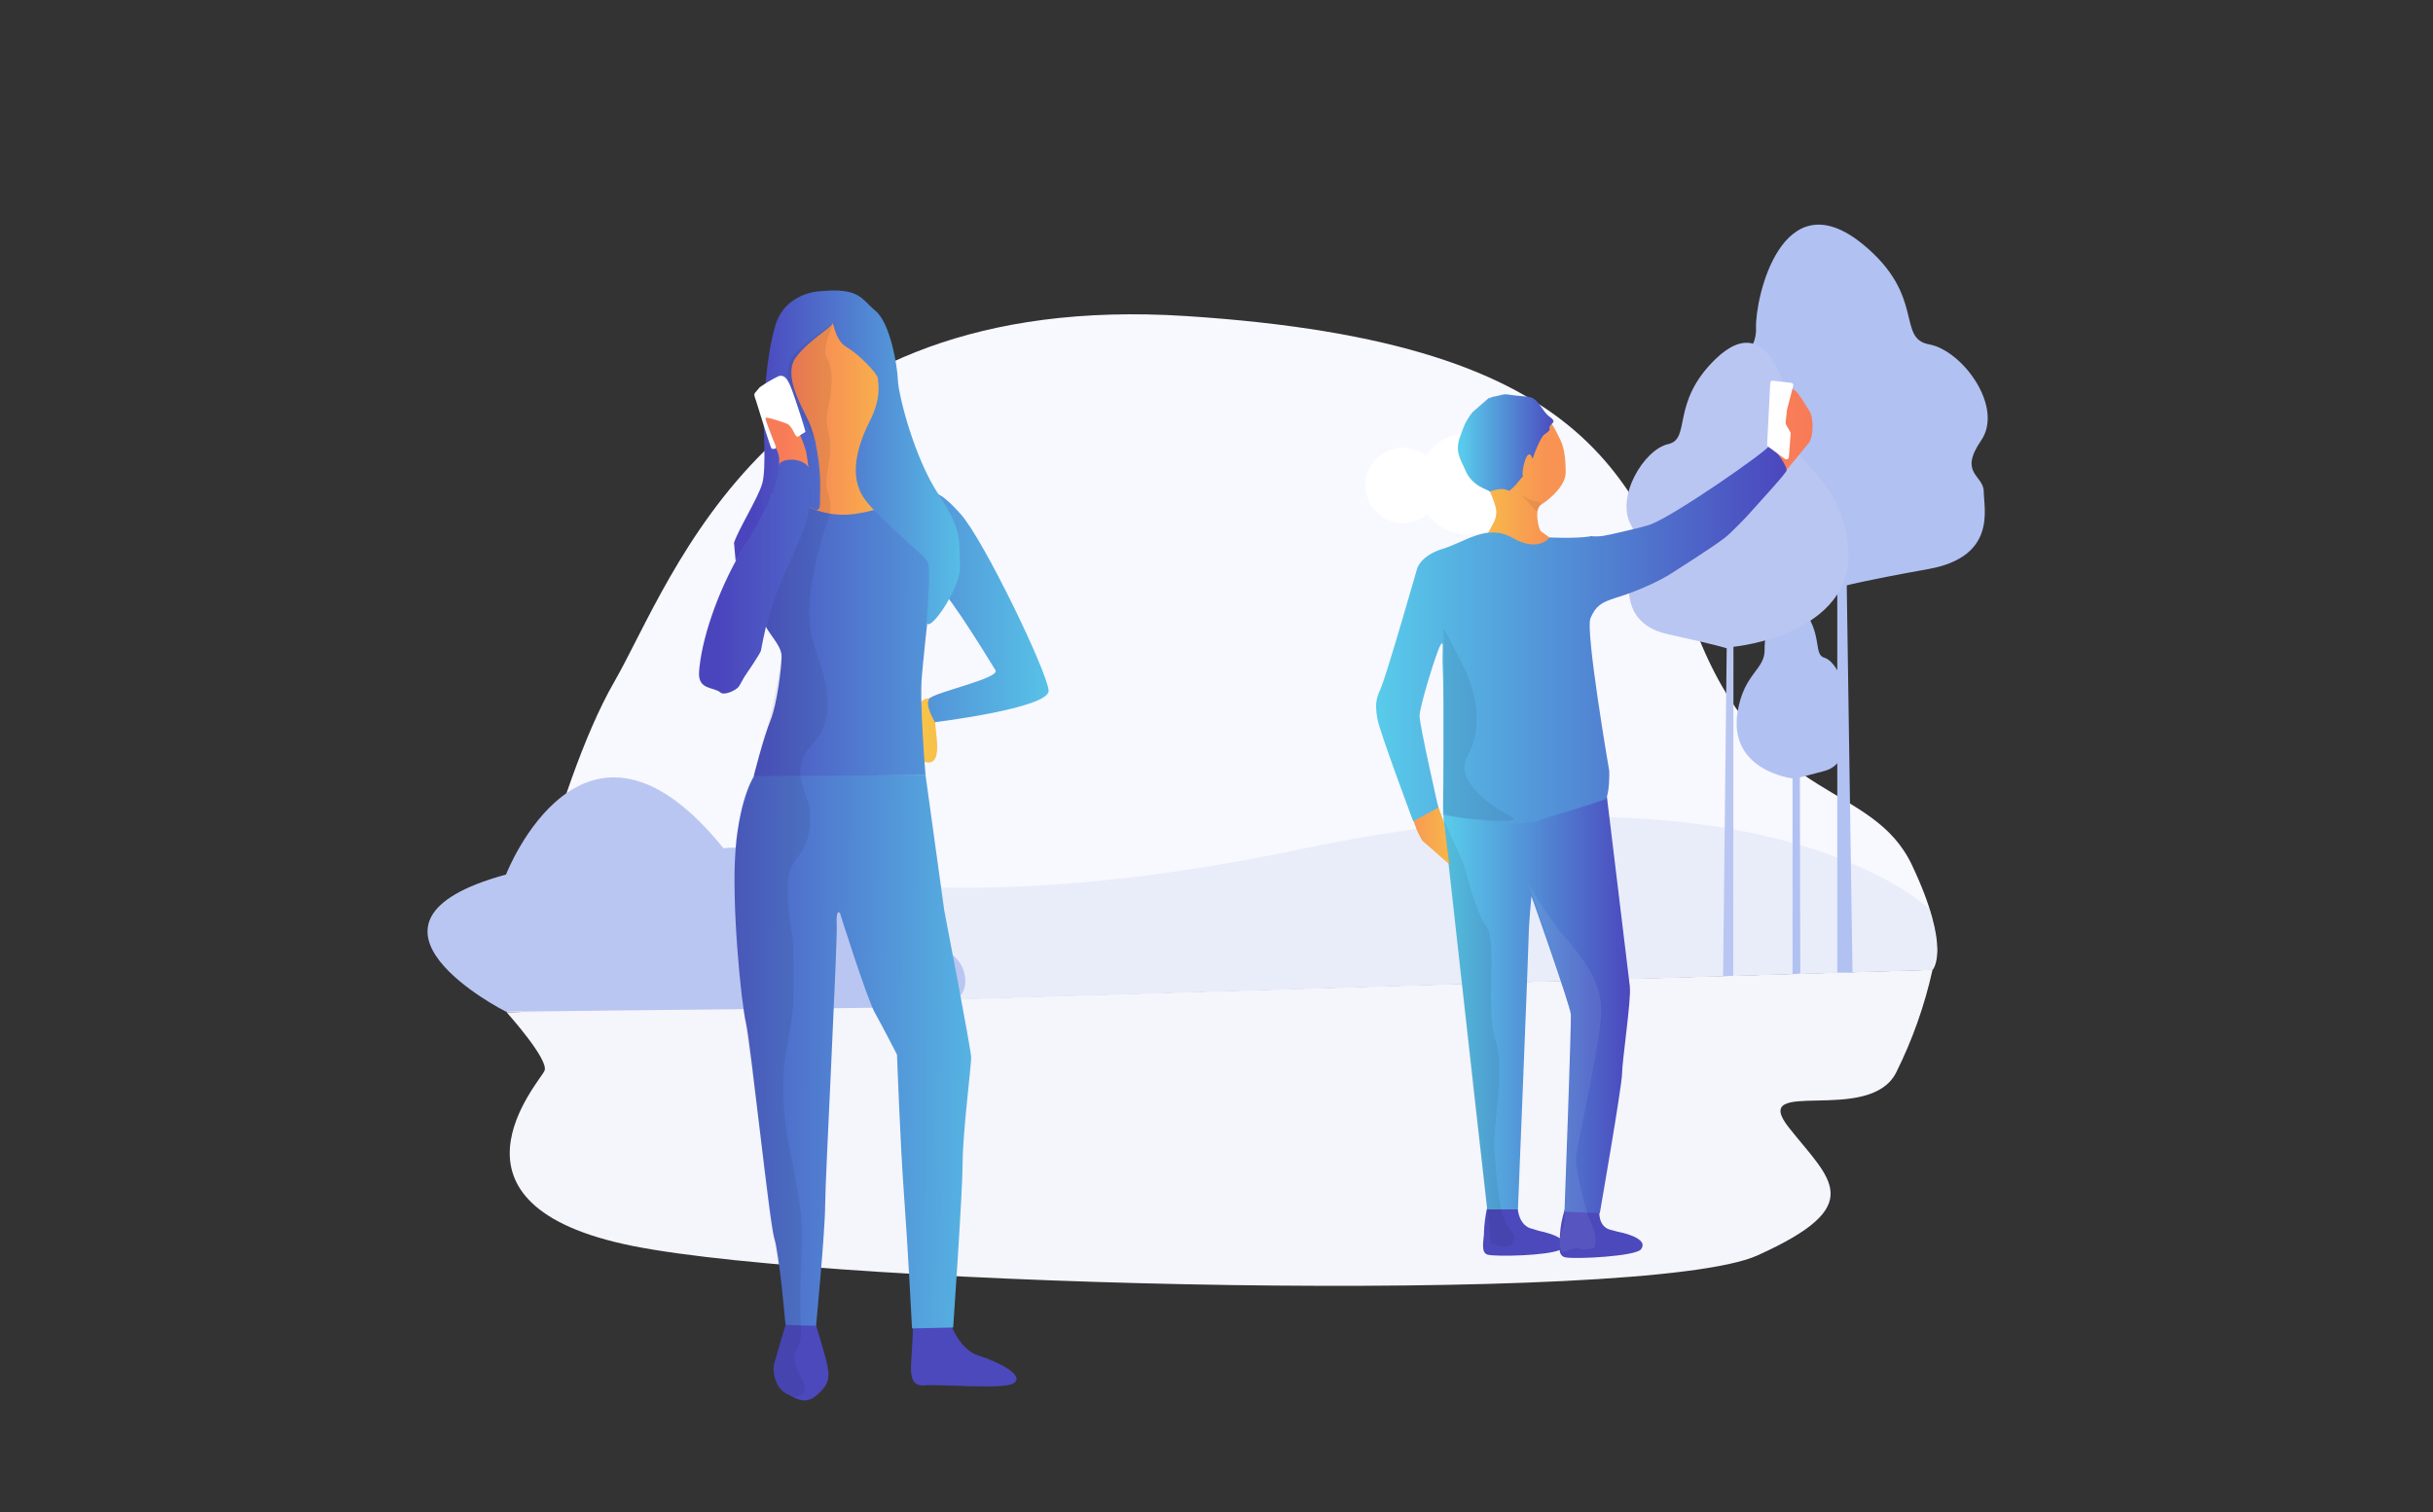 <?xml version="1.0" encoding="UTF-8"?> <svg xmlns="http://www.w3.org/2000/svg" xmlns:xlink="http://www.w3.org/1999/xlink" id="inbox" viewBox="0 0 241.37 150.04"><rect x="0" y="0" width="241.37" height="150.04" fill="#333333" stroke="none"/> <defs> <style> .cls-1 { fill: none; } .cls-2, .cls-3 { opacity: .07; } .cls-4 { fill: #f8f8ff; } .cls-5 { fill: #e9edfa; } .cls-6 { fill: #f5f5fc; } .cls-7 { fill: #fff; } .cls-8 { fill: #bac6f2; } .cls-9 { fill: #b1c1f2; } .cls-10 { fill: #4b49bb; } .cls-11 { fill: url(#_Безымянный_градиент); } .cls-3, .cls-12 { isolation: isolate; } .cls-12 { opacity: .1; } .cls-13 { fill: url(#_Безымянный_градиент-2); } .cls-14 { fill: url(#_Безымянный_градиент-5); } .cls-15 { fill: url(#_Безымянный_градиент-3); } .cls-16 { fill: url(#_Безымянный_градиент-6); } .cls-17 { fill: url(#_Безымянный_градиент-4); } .cls-18 { fill: url(#_Безымянный_градиент_2); } .cls-19 { fill: url(#_Безымянный_градиент_4); } </style> <linearGradient id="_Безымянный_градиент" data-name="Безымянный градиент" x1="1319.12" y1="-1215.35" x2="1386.65" y2="-1215.79" gradientTransform="translate(-646.2 -550.24) scale(.54 -.54)" gradientUnits="userSpaceOnUse"> <stop offset="0" stop-color="#4b45bd"></stop> <stop offset="1" stop-color="#58caea"></stop> </linearGradient> <linearGradient id="_Безымянный_градиент_4" data-name="Безымянный градиент 4" x1="1340.74" y1="-1120.17" x2="1390.62" y2="-1120.17" gradientTransform="translate(-646.2 -550.24) scale(.54 -.54)" gradientUnits="userSpaceOnUse"> <stop offset="0" stop-color="#f87b58"></stop> <stop offset=".5" stop-color="#f8c548"></stop> <stop offset="1" stop-color="#f89c51"></stop> </linearGradient> <linearGradient id="_Безымянный_градиент-2" data-name="Безымянный градиент" x1="1328.88" y1="-1135.72" x2="1393.3" y2="-1135.72" xlink:href="#_Безымянный_градиент"></linearGradient> <linearGradient id="_Безымянный_градиент-3" data-name="Безымянный градиент" x1="1335.35" y1="-1106.18" x2="1377.02" y2="-1106.18" xlink:href="#_Безымянный_градиент"></linearGradient> <linearGradient id="_Безымянный_градиент-4" data-name="Безымянный градиент" x1="470.81" y1="750.36" x2="503.82" y2="750.36" gradientTransform="translate(425.78 -321.89) rotate(-180) scale(.56 -.56)" xlink:href="#_Безымянный_градиент"></linearGradient> <linearGradient id="_Безымянный_градиент_2" data-name="Безымянный градиент 2" x1="168.41" y1="62.17" x2="210.48" y2="62.17" gradientTransform="translate(348.09) rotate(-180) scale(1 -1)" gradientUnits="userSpaceOnUse"> <stop offset="0" stop-color="#f87b58"></stop> <stop offset=".63" stop-color="#f89453"></stop> <stop offset=".81" stop-color="#f8c548"></stop> <stop offset=".94" stop-color="#f89952"></stop> <stop offset="1" stop-color="#f89c51"></stop> </linearGradient> <linearGradient id="_Безымянный_градиент-5" data-name="Безымянный градиент" x1="443.1" y1="685.78" x2="515.71" y2="685.78" gradientTransform="translate(425.78 -321.89) rotate(-180) scale(.56 -.56)" xlink:href="#_Безымянный_градиент"></linearGradient> <linearGradient id="_Безымянный_градиент-6" data-name="Безымянный градиент" x1="484.31" y1="651.77" x2="501.23" y2="651.77" gradientTransform="translate(425.78 -321.89) rotate(-180) scale(.56 -.56)" xlink:href="#_Безымянный_градиент"></linearGradient> </defs> <rect class="cls-1" x="-69.2" y="-15.48" width="364" height="176.85"></rect> <path class="cls-12" d="M74.93,89.63l39.21,.33v-29.14c0-4.1-1.16-8.11-3.34-11.58-3.4-5.85-9.63-9.47-16.4-9.52-16-.3-19.66,16.54-19.66,16.54l.19,33.37Z"></path> <polygon class="cls-12" points="114.55 89.6 134.78 98.15 134.78 89.6 114.55 89.6"></polygon> <g> <path class="cls-4" d="M50.26,100.45s4.7-22.4,10.65-32.74,15.2-39.01,56.72-36.35,44.5,16.92,51.23,32.74,16.92,13.47,20.84,21.78,2.04,10.34,2.04,10.34l-141.48,4.23Z"></path> <path class="cls-6" d="M50.26,100.45s4.23,4.7,3.76,5.8-11.59,13.32,8.77,17.39,100.43,5.95,111.55,.94,7.21-7.52,3.13-12.69,7.99-.16,10.65-5.48c1.61-3.23,2.82-6.65,3.6-10.18l-141.48,4.23Z"></path> <path class="cls-5" d="M191.44,90.24s-16-15.72-62.22-6.01c-46.22,9.71-62.83-1.96-69.72-1.96s-7.25,18.21-7.25,18.21l139.46-4.24,.37-1.19c.07-.36,.09-.73,.06-1.1l-.06-.72c-.02-.22-.05-.43-.09-.65l-.56-2.36Z"></path> <path class="cls-8" d="M50.2,100.39s-17.52-8.83,0-13.61c0,0,7.68-19.83,21.57-2.61,0,0,12.74-1.3,13.03,7.24,0,0,2.75,1.88,6.95,2.32s4.49,3.91,3.62,4.92-3.91,1.3-3.91,1.3l-41.26,.43Z"></path> <path class="cls-9" d="M182.27,96.51V57.92s-18.56-1.47-15.82-13.08c1.8-7.65,7.91-8.25,7.76-12.29-.11-2.91,2.54-14.85,10.55-8.35,6.32,5.14,3.35,9.37,6.62,9.97,3.34,.62,7.43,6.24,5.16,9.54-2.27,3.3,.26,3.42,.26,5.07s1.34,6.45-5.46,7.68c-6.81,1.23-8.13,1.63-8.13,1.63l.57,38.4h-1.51Z"></path> <path class="cls-9" d="M177.83,96.66v-19.42s-6.39-.74-5.45-6.6c.63-3.86,2.73-4.16,2.68-6.2-.04-1.47,.88-7.49,3.64-4.21,2.18,2.59,1.16,4.73,2.28,5.03,1.15,.31,2.56,3.15,1.78,4.81s.09,1.72,.09,2.56,.47,3.25-1.88,3.88-2.41,.63-2.41,.63l.04,19.46-.76,.06Z"></path> <path class="cls-8" d="M171.95,96.84l.02-32.66s13.18-1.24,11.23-11.08c-1.28-6.48-5.62-6.99-5.51-10.4,.08-2.47-1.81-12.57-7.5-7.07-4.49,4.35-2.38,7.93-4.7,8.44-2.38,.52-5.28,5.28-3.66,8.08s-.18,2.9-.18,4.29-.95,5.46,3.88,6.51,5.77,1.38,5.77,1.38l-.36,32.52,1.01-.02Z"></path> <circle class="cls-7" cx="91.78" cy="56.53" r="3.74"></circle> <circle class="cls-7" cx="79.13" cy="56.44" r="3.74"></circle> <circle class="cls-7" cx="85.59" cy="56.28" r="5.04"></circle> <circle class="cls-7" cx="139.19" cy="48.17" r="3.74"></circle> <circle class="cls-7" cx="145.66" cy="48.01" r="5.04"></circle> </g> <g> <g> <path class="cls-10" d="M80.75,130.84l-2.82,.64s-.68,2.22-1,3.41c-.02,.06-.09,.28-.13,.41-.04,.21-.06,.41-.06,.62,.06,1.07,.47,1.98,1.41,2.45,1.05,.53,1.86,1.02,2.97,0,1.11-1.02,1.3-1.66,.83-3.44-.47-1.77-1.2-4.1-1.2-4.1Z"></path> <path class="cls-10" d="M97.12,134.53c-1.9-.6-2.71-2.95-2.71-2.95l-3.82-.19s-.09,2.39-.19,3.69c-.13,1.73,.19,2.5,1.34,2.39,1.54-.13,7.81,.43,8.79-.19,1.3-.79-1.64-2.2-3.41-2.75Z"></path> </g> <path class="cls-11" d="M74.86,76.93s-1.43,1.96-1.88,7.26c-.45,5.29,.55,15.34,1.02,17.29s2.35,20.08,2.82,21.43,1.11,8.56,1.11,8.56l3.03,.09s.9-9.43,.9-11.93,1.24-26.12,1.15-27.85,.32-1.17,.32-1.17c0,0,2.67,8.47,3.46,9.88s2.2,4.16,2.2,4.16c0,0,.32,8.86,.7,13.98s.79,13.19,.79,13.19l4.08-.09s.94-13.49,.94-16.33,.85-9.65,.85-10.44-2.67-14.6-2.67-14.6l-1.86-13.45-16.97,.02Z"></path> <path class="cls-19" d="M76.52,39.86s1.77-6.89,3.16-7.41c5.46-2.03,6.02-5.44,8.34,4.33s8.77,21.11,11.52,24.46c3.78,4.59,3.46,7.56,2.11,7.83s-8.22,2.09-8.75,2.26,1.11,4.93-1.2,4.27c-1.28-.36-1.39-6.02,.21-6.27,.66-.11,8.28-1.62,8.24-2.07s-5.93-8.62-5.93-8.62l-3.8-1.79-9.41-5.06-4.5-2.24-.47-7.49-.32-1.45,.77-.77"></path> <path class="cls-13" d="M75.31,49.1s.04,.53-1.24,2.37c-.77,1.11,1.17,.32-.47,3.12-2.6,4.42-4.05,9.16-4.25,12.1-.11,1.81,1.47,1.45,2.13,2.03,.36,.32,1.56-.21,1.84-.62l.53-.94c.15-.21,1.6-2.35,1.64-2.6,.13-.83,.94-4.35,1.22-5.61,.23-1.07,2.11-3.5,3.63-8.52,.45-1.54,0-2.18,.11-2.88,.32-2.28-2.88-2.24-3.16-1.45-.06,.19-2.5,9.8-2.63,11.08-.04,.43,.81,4.23,1.47,5.27s1.41,1.79,1.41,2.71-.43,4.67-1.11,6.34-1.66,5.51-1.66,5.51l17.05-.09s-.62-7.32-.36-9.86c0,0,.73-8.26,1.15-9.07s4.99,6.62,6.15,8.52c.47,.79-6.02,2.18-6.55,2.8s.55,2.35,.55,2.35c0,0,11.33-1.39,11.27-3.12s-6.47-15.05-8.75-17.56-2.88-2.43-4.8-1.75-2.84,1.3-5.42,1.73c-1.88,.32-3.82-.02-5.48-.98-.92-.58-4.27-.85-4.27-.85Z"></path> <path class="cls-15" d="M72.98,55.67c.19-.28,.38-.55,.53-.85,.15-.28,.26-.45,.32-.58,.83-1.41,2.73-4.63,3.03-6.04,.17-.55,.3-1.13,.38-1.71,.06-.38,.09-.79,.04-1.17-.11-.73-1.58-3.76-1.37-4.03,.02-.04,.21-.9,.49-.62,.32,.32,2.41,1.47,2.56,1.69,.41,.73,.73,1.49,.96,2.28,.15,.47,.28,1.84,.32,1.94,.45,1.13-.06,1.98-.02,2.58,.02,.21,.02,1.07,.13,1.15,.3,.21,.7,.41,.88,.19s.11-.81,.13-1.41c.11-3.09-.47-5.93-1.2-7.43s-2.41-4.42-1.26-6.1,3.56-3.01,3.67-3.44,.17,1.62,1.45,2.35c1.28,.73,3.07,2.67,3.07,3.07s.43,1.81-.79,4.23-2.18,5.51-.49,7.79,5.93,5.51,6.23,6.23,0,3.95-.11,5.76,3.44-3.09,3.31-5.46,.3-3.39-2.11-7-3.99-9.84-4.05-11.35-.77-5.68-2.22-6.89-1.58-2.35-5.61-1.94c0,0-3.39,.13-4.35,3.44-.96,3.31-1.11,7.96-1.15,8.69-.04,.77,.3,5.46-.13,6.94s-2.41,4.61-2.8,5.89"></path> <path class="cls-3" d="M79.45,131.48c.02,.06,.02,.13,.02,.19,.02,.47,0,1.64-.51,2.39-.64,.98,.88,3.14,.88,3.67s-.7,1.02-1.2,.88-2.54-1.3-1.73-3.78c.32-1,.51-1.88,.7-2.43,.11-.28,.19-.55,.28-.83,.02-.13,.02-.26,.02-.38-.02-.17-.02-.36-.04-.55-.11-.96-4.16-30.9-4.31-32.06-.13-1.02-.73-7.36-.66-11.08-.04-.32-.04-.64-.02-.94,0-.09,.04-.45,.02-.6,.02-.34,.04-.68,.09-1.02-.06-.28-.02-.28,0-.73s0-.7,.04-.98c.41-2.52,1.32-5.38,1.77-6.19l.13-.45s.75-3.37,1.09-4.08c.3-.64,1.6-6.98,1.49-7.68s-1.47-2.5-1.47-2.5l.19-.96s.43-1.41,.85-2.6c.34-.92,1.43-3.35,1.88-4.4,.73-1.71,1.07-2.37,1.22-3.5,.11-.85,.19-.49,.58-.32,.55,.21,.58-.06,.6-.6,.02-1.66-.04-3.31-.19-4.97-.17-1.3-1.52-3.39-2.09-4.67-.34-.66-.6-1.37-.81-2.09-.26-1.11-.23-2.35,.81-3.39,.92-.92,3.65-2.82,3.65-2.82,0,0-1.26,2.56-.75,3.44,.83,1.34,.43,3.05,.43,3.65s-.66,2.09-.26,3.61c.7,2.67-.51,4.18-.06,6,.28,1.11,.45,1.47,.17,2.45s-3.03,8.43-1.52,12.76,2.22,7.41-.21,10.01-.19,4.93-.15,6.77c.11,4.52-2.09,4.03-2.22,6.85s.49,4.84,.53,6.32c.11,4.84,.04,5.8-.21,7.7s-1.56,5.51-.11,12.59,1.24,7.73,1.09,11.74,0,5.59,0,5.59Z"></path> <path class="cls-7" d="M75.37,38.43c.58-.41,1.2-.77,1.84-1.09,.79-.32,1.15,.85,1.37,1.39s1.28,3.82,1.32,4.08c.02,.11-.15,.09-.7,.51-.09,.06-.23,.02-.41-.36-.09-.21-.36-.73-.68-.9-.13-.06-2.13-.77-2.16-.58s.47,1.41,.73,2.11c.02,.06,.36,.77,.3,.9-.02,.02,.02,0,.02,0,0,0-.36,.13-.47,0s-1.13-3.44-1.52-4.7c-.09-.28-.28-.66-.09-.83l.45-.53Z"></path> </g> <path class="cls-10" d="M147.22,122.27c.03-.78,.13-1.57,.29-2.33l3.07,.06s.1,1.68,1.48,1.95l.58,.18c.73,.15,1.6,.4,2.1,.74,.02-.13,.02-.24,.02-.36,.05-.84,.21-1.66,.47-2.47l3.44,.13s-.18,1.62,1.21,1.89l.6,.16c1.31,.26,3.03,.86,2.31,1.76-.56,.68-6.42,.99-7.47,.79-.4-.06-.55-.36-.6-.73-1.24,.55-6.15,.68-7.1,.47-.76-.18-.42-1.37-.39-2.26Z"></path> <path class="cls-17" d="M161.69,97.94c.15,1.2-.77,7.41-.77,8.59s-2.21,13.86-2.21,13.86l-3.5-.16s.69-18.66,.63-19.56-3.91-11.74-3.91-11.74c0,0-.27,2.86-.27,3.78s-1.07,27.3-1.07,27.3h-3.05l-4.34-38.86,.08-.74,16.03-2.23s2.24,18.59,2.39,19.77"></path> <path class="cls-18" d="M140.09,73l3.16,8.59,.55,4.2-2.66-2.34c-.15-.13-.44-.79-.6-1.13l-1.6-4.47-1.18-7.14s1.79-3.23,3.89-7.03l-1.57,9.32Zm1.57-9.32l.13-.76,.32-.06-.45,.82m10.73-21.66c.5-.05,1-.05,1.5,.03,.15,.03,.61,.99,.94,1.66,.42,.87,.5,2.26,.5,3.15,0,1.11-1.11,2.37-2.5,3.26-.61,.39-.23,2.44,.08,2.63s6.2,4.55,6.2,4.55l4.24-2.33,11.56-9.92,.58-.73s1.29-5.51,1.78-5.73c.84-.39,1.45,1.02,2.23,2.18,.44,.66,.44,2.62-.08,3.21l-2.24,2.73-12.36,10.16-3.44,1.1-3.91,2.13-15.33,2.75c2.73-4.94,5.79-10.48,6.07-11.06,.24-.47,.29-1,.16-1.5-.19-.69-.47-1.37-.81-2.02-.24-.34-.37-.99-.44-1.36s-.06-.26,.26,.06c.1,.08,.37,.1,.5-.47s1.82-1.37,2.65-2.08c0,0,.87-.23,1.76-.53"></path> <path class="cls-14" d="M157.81,53.2c.98,.1,1.57-.08,2.73-.34,.94-.23,2.66-.6,3.26-.84,2.57-1.02,11.28-7.12,11.64-7.7,.19-.32,1.71,1.52,1.81,2.34,.02,.23-2.61,3.07-3.71,4.31-.19,.23-1.84,1.95-2.44,2.41-1.32,1-4.54,3.04-5.42,3.6-.68,.44-2.84,1.57-5.29,2.31-1.65,.5-2.08,.9-2.6,2.04-.55,1.21,1.86,15.18,1.86,15.18,0,0,.06,2.55-.44,2.81-.44,.23-5.58,1.73-6.83,2.2-.9,.15-1.81,.23-2.73,.27l-6.49-.9s.1-12.29-.02-14.34c-.11-2.02,.15-3.13-.21-2.58-.4,.61-2.1,6.14-2.1,7.07s1.86,9.09,1.86,9.09l-2.49,1.37s-3.36-8.96-3.55-10.16-.24-1.81,.31-2.99,3.62-11.9,3.62-11.9c0,0,.31-1.31,2.55-1.99s4.42-2.54,6.94-1.08c2.6,1.49,3.66-.05,3.66-.05,0,0,2.57,.13,4-.1"></path> <path class="cls-16" d="M147.76,39.44c-.29,.23-1.16,1.03-1.47,1.28-.36,.27-.55,.66-.86,1.16-.16,.26-.4,.99-.52,1.28-.65,1.65-.02,2.36,.48,3.54,.69,1.62,2.26,1.86,2.39,2.08,1.24-.4,1.39-.26,1.94-.08,.69-.47,1-1.1,1.37-1.42-.23-.32,.45-3.31,.95-1.74,.21-.71,.86-2.2,1.13-2.39s.6-.44,.56-.55c-.15-.66,.95-.57-.02-1.26-.77-.57-1.08-1.87-2.1-1.97-.63-.06-1.44-.13-2.08-.23-.45-.06-.82,.15-1.21,.19-.21,.02-.4,.1-.58,.19"></path> <g class="cls-2"> <path class="cls-7" d="M151.37,86.99c.44,1.26,2.11,3.73,3.2,5.18s4.49,4.59,4.28,8.38-2.52,13.55-2.52,14.44,.86,5.02,1.5,6.3c.65,1.28,.53,2.6,.21,2.6-.15,0-.68,.19-1.42,0-.56-.15-1.31,.45-1.61,.31-.23-.1-.27-.82-.27-.82-.02-.31,.02-.61,.11-.9,.16-.47,.27-.95,.36-1.44,.13-3.57,.44-11.84,.37-12.42-.11-1.08,.74-6.54-.03-9.22s-4.15-12.4-4.16-12.4"></path> </g> <g class="cls-2"> <path d="M143.24,65.12l.03,12.66s-.32,2.68,.13,2.97,2.24,.52,2.79,.52c.37,0,5.37,.58,3.6-.31-.79-.4-5.79-3.2-4.2-5.96s.86-6.28-.31-8.67-2.07-3.99-2.07-3.99l.02,2.78Z"></path> </g> <path class="cls-7" d="M175.42,44.33l1.66,1.21c.11,.08,.26,.05,.34-.05,.03-.03,.05-.08,.05-.13l.18-2.42-.44-.76c-.05-.1-.08-.21-.06-.31l.13-1.2s.02-.08,.03-.13l.6-2.29c.02-.13-.08-.24-.21-.26l-1.81-.21c-.13-.02-.26,.08-.27,.21v.02l-.31,6.11c0,.1,.03,.16,.11,.21Z"></path> <path class="cls-3" d="M152.86,49.87s-1.18-.23-1.76-.68,.73,.86,1.15,1.37,.61-.69,.61-.69Z"></path> <path class="cls-3" d="M145.24,85.83s1.16,4.72,2.21,6.11c1.11,1.49-.11,8.32,.92,11.32,.98,2.84-.36,9.01-.11,10.98,.19,1.62,.23,5.09,1.08,7.03,.29,.66,.9,1.15,.9,1.45,0,1.73-2.34,.61-2.34,.61l-.13-1.53-1.6-13.57-2.95-26.92,2.02,4.52Z"></path> </svg> 